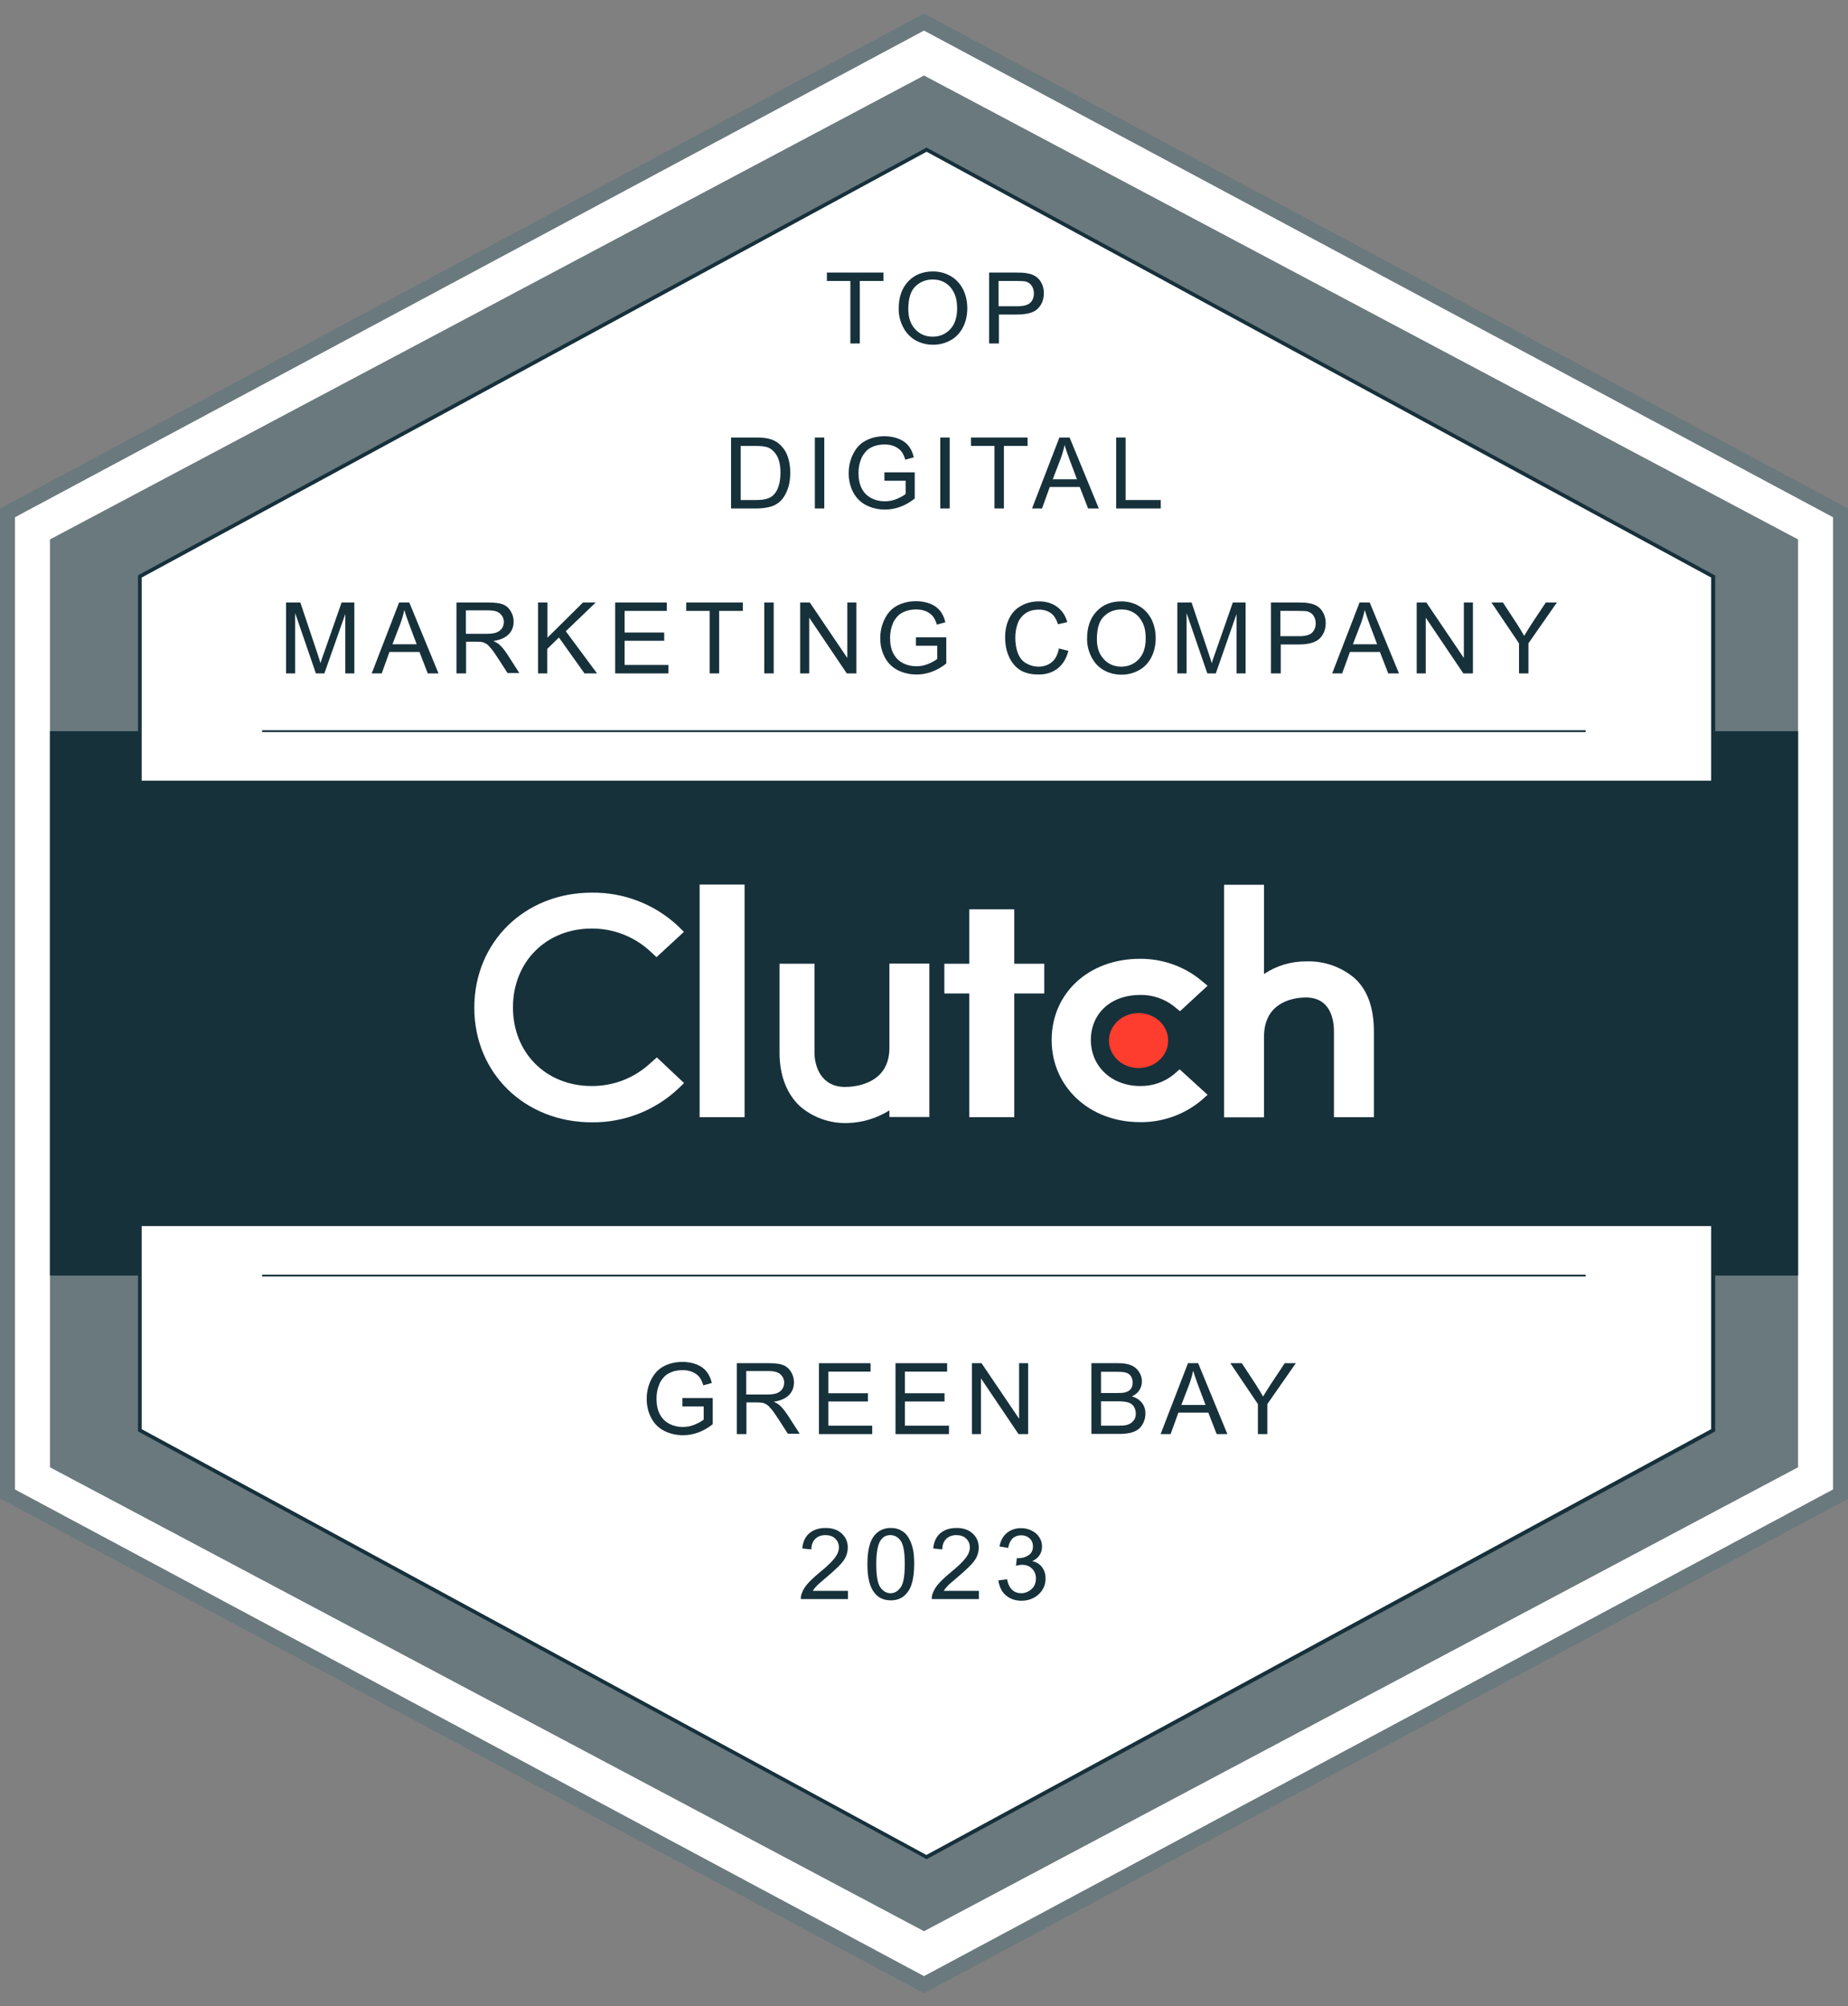 <?xml version="1.0" encoding="UTF-8"?> <svg xmlns="http://www.w3.org/2000/svg" width="82" height="89" viewBox="0 0 82 89" fill="none"><rect x="0" y="0" width="82" height="89" fill="#808080" stroke="none"/><g clip-path="url(#clip0_578_44764)"><path d="M81.779 22.742V66.276L41.116 88.043L0.444 66.276V22.742L41.116 0.974L81.779 22.742Z" fill="white"></path><path d="M41 88.418L40.844 88.337L0 66.472V22.555L0.172 22.465L41 0.601L41.156 0.682L82 22.555V66.488L41 88.418ZM0.665 66.073L41 87.661L81.335 66.073V22.945L41 1.357L0.665 22.945V66.073Z" fill="#6A797D"></path><path d="M79.784 23.929V65.089L41.001 85.669L2.217 65.089V23.929L41.001 3.349L79.784 23.929Z" fill="#6A797D"></path><path d="M79.784 32.434H2.217V56.584H79.784V32.434Z" fill="#17313B"></path><path d="M76.016 25.572V63.447L41.114 82.384L6.205 63.447V25.572L41.114 6.634L76.016 25.572Z" fill="white"></path><path d="M41.115 82.474L41.074 82.45L6.123 63.496V25.523L6.164 25.499L41.115 6.545L41.156 6.569L76.107 25.531V63.496L76.066 63.52L41.115 82.474ZM6.288 63.398L41.107 82.287L75.926 63.398V25.62L41.115 6.732L6.288 25.62V63.398Z" fill="#17313B"></path><path d="M78.676 34.63H3.325V54.389H78.676V34.63Z" fill="#17313B"></path><path d="M70.361 56.544H11.631V56.625H70.361V56.544Z" fill="#17313B"></path><path d="M70.361 32.393H11.631V32.475H70.361V32.393Z" fill="#17313B"></path><path d="M33.039 39.24H31.044V49.558H33.039V39.24Z" fill="white"></path><path d="M39.465 46.484C39.465 48.094 37.93 48.217 37.495 48.217C36.42 48.217 36.141 47.273 36.141 46.712V42.752H34.59V46.704C34.59 47.704 34.91 48.526 35.492 49.07C36.075 49.574 36.822 49.843 37.602 49.818C38.259 49.802 38.907 49.607 39.465 49.257V49.55H41.238V42.744H39.465V46.484Z" fill="white"></path><path d="M45.005 40.337H43.011V42.752H41.903V44.07H43.011V49.558H45.005V44.07H46.335V42.752H45.005V40.337Z" fill="white"></path><path d="M52.081 47.664C51.663 48.005 51.137 48.184 50.596 48.176C49.332 48.176 48.404 47.314 48.404 46.135C48.404 44.956 49.291 44.135 50.596 44.135C51.137 44.127 51.671 44.306 52.09 44.639L52.36 44.858L53.583 43.728L53.28 43.476C52.525 42.858 51.564 42.525 50.579 42.533C48.314 42.533 46.664 44.053 46.664 46.135C46.664 48.217 48.347 49.778 50.579 49.778C51.564 49.794 52.533 49.453 53.288 48.827L53.583 48.566L52.344 47.436L52.081 47.664Z" fill="white"></path><path d="M60.109 43.395C59.518 42.891 58.755 42.622 57.975 42.647C57.302 42.639 56.645 42.834 56.087 43.208V39.248H54.314V49.566H56.087V45.989C56.087 44.379 57.515 44.248 57.942 44.248C59.017 44.248 59.19 45.192 59.19 45.753V49.558H60.963V45.761C60.963 44.761 60.708 43.94 60.109 43.395Z" fill="white"></path><path d="M50.522 47.379C51.247 47.379 51.835 46.833 51.835 46.159C51.835 45.486 51.247 44.94 50.522 44.94C49.796 44.94 49.208 45.486 49.208 46.159C49.208 46.833 49.796 47.379 50.522 47.379Z" fill="#FF3D2E"></path><path d="M28.86 47.16C28.154 47.819 27.218 48.184 26.25 48.176C24.231 48.176 22.761 46.705 22.761 44.688C22.761 42.671 24.231 41.191 26.25 41.191C27.218 41.183 28.146 41.549 28.852 42.2L29.131 42.46L30.346 41.338L30.083 41.078C29.049 40.11 27.678 39.581 26.258 39.598C23.279 39.598 21.046 41.793 21.046 44.704C21.046 47.615 23.295 49.786 26.258 49.786C27.686 49.803 29.057 49.266 30.091 48.298L30.354 48.046L29.147 46.908L28.86 47.16Z" fill="white"></path><path d="M37.733 15.237V12.464H36.691V12.09H39.203V12.464H38.152V15.237H37.733Z" fill="#17313B"></path><path d="M39.876 13.708C39.876 13.187 40.016 12.781 40.303 12.48C40.582 12.187 40.951 12.041 41.395 12.041C41.69 12.041 41.953 12.114 42.191 12.252C42.429 12.39 42.601 12.586 42.732 12.83C42.855 13.082 42.921 13.358 42.921 13.675C42.921 13.992 42.855 14.277 42.724 14.529C42.593 14.781 42.412 14.968 42.174 15.098C41.936 15.228 41.682 15.293 41.403 15.293C41.107 15.293 40.836 15.22 40.598 15.082C40.36 14.935 40.188 14.74 40.065 14.496C39.942 14.252 39.876 13.984 39.876 13.708ZM40.303 13.716C40.303 14.098 40.41 14.391 40.615 14.61C40.82 14.83 41.074 14.935 41.386 14.935C41.698 14.935 41.961 14.822 42.166 14.602C42.371 14.383 42.47 14.074 42.47 13.667C42.47 13.415 42.429 13.187 42.338 13C42.248 12.813 42.125 12.659 41.953 12.553C41.788 12.447 41.6 12.399 41.386 12.399C41.091 12.399 40.836 12.496 40.623 12.699C40.41 12.903 40.303 13.236 40.303 13.716Z" fill="#17313B"></path><path d="M43.89 15.237V12.09H45.088C45.301 12.09 45.458 12.098 45.572 12.122C45.728 12.147 45.86 12.195 45.966 12.269C46.073 12.342 46.155 12.44 46.221 12.569C46.286 12.7 46.319 12.846 46.319 13.001C46.319 13.269 46.237 13.496 46.065 13.675C45.892 13.863 45.581 13.952 45.137 13.952H44.325V15.237H43.89ZM44.308 13.586H45.129C45.4 13.586 45.597 13.537 45.704 13.44C45.819 13.342 45.876 13.196 45.876 13.017C45.876 12.887 45.843 12.773 45.778 12.675C45.712 12.578 45.622 12.521 45.515 12.488C45.441 12.472 45.31 12.464 45.121 12.464H44.308V13.586Z" fill="#17313B"></path><path d="M32.438 22.555V19.408H33.53C33.776 19.408 33.965 19.424 34.096 19.457C34.277 19.497 34.433 19.571 34.564 19.684C34.728 19.823 34.86 20.002 34.942 20.221C35.024 20.441 35.065 20.685 35.065 20.969C35.065 21.205 35.04 21.416 34.983 21.603C34.925 21.79 34.852 21.937 34.77 22.059C34.687 22.181 34.589 22.278 34.482 22.343C34.376 22.416 34.252 22.465 34.105 22.498C33.957 22.53 33.785 22.555 33.596 22.555H32.438ZM32.857 22.181H33.538C33.743 22.181 33.908 22.164 34.031 22.124C34.154 22.083 34.244 22.034 34.318 21.961C34.416 21.864 34.499 21.733 34.548 21.563C34.605 21.4 34.63 21.197 34.63 20.961C34.63 20.636 34.572 20.384 34.466 20.205C34.359 20.026 34.228 19.912 34.072 19.847C33.957 19.806 33.776 19.782 33.53 19.782H32.865V22.181H32.857Z" fill="#17313B"></path><path d="M36.157 22.555V19.408H36.575V22.555H36.157Z" fill="#17313B"></path><path d="M39.243 21.319V20.953H40.589V22.116C40.384 22.278 40.17 22.4 39.949 22.482C39.727 22.563 39.505 22.604 39.276 22.604C38.964 22.604 38.684 22.538 38.43 22.408C38.176 22.278 37.987 22.083 37.855 21.831C37.724 21.579 37.658 21.303 37.658 20.994C37.658 20.685 37.724 20.4 37.855 20.14C37.987 19.872 38.167 19.676 38.414 19.546C38.66 19.416 38.939 19.351 39.251 19.351C39.481 19.351 39.686 19.392 39.875 19.465C40.063 19.538 40.203 19.644 40.31 19.774C40.416 19.904 40.498 20.075 40.548 20.286L40.17 20.392C40.121 20.229 40.063 20.107 39.99 20.018C39.916 19.928 39.817 19.855 39.686 19.798C39.555 19.741 39.407 19.717 39.251 19.717C39.062 19.717 38.89 19.75 38.75 19.806C38.611 19.863 38.496 19.936 38.414 20.034C38.332 20.132 38.258 20.229 38.217 20.343C38.135 20.538 38.093 20.75 38.093 20.977C38.093 21.254 38.143 21.49 38.241 21.677C38.34 21.864 38.479 22.002 38.668 22.099C38.857 22.197 39.054 22.238 39.259 22.238C39.44 22.238 39.62 22.205 39.793 22.132C39.965 22.059 40.096 21.986 40.187 21.913V21.327H39.243V21.319Z" fill="#17313B"></path><path d="M41.722 22.555V19.408H42.14V22.555H41.722Z" fill="#17313B"></path><path d="M44.127 22.555V19.782H43.084V19.408H45.596V19.782H44.546V22.555H44.127Z" fill="#17313B"></path><path d="M45.794 22.555L47.008 19.408H47.46L48.757 22.555H48.281L47.911 21.603H46.581L46.237 22.555H45.794ZM46.713 21.262H47.788L47.46 20.392C47.361 20.123 47.287 19.912 47.238 19.741C47.197 19.945 47.14 20.14 47.066 20.343L46.713 21.262Z" fill="#17313B"></path><path d="M49.528 22.555V19.408H49.946V22.181H51.506V22.555H49.528Z" fill="#17313B"></path><path d="M12.694 29.872V26.726H13.326L14.073 28.953C14.139 29.157 14.196 29.32 14.221 29.417C14.254 29.303 14.311 29.133 14.393 28.913L15.157 26.726H15.723V29.872H15.321V27.238L14.393 29.872H14.016L13.097 27.197V29.872H12.694Z" fill="#17313B"></path><path d="M16.494 29.872L17.709 26.726H18.161L19.457 29.872H18.981L18.612 28.921H17.282L16.938 29.872H16.494ZM17.414 28.579H18.489L18.161 27.709C18.062 27.441 17.988 27.23 17.939 27.059C17.898 27.262 17.84 27.457 17.767 27.661L17.414 28.579Z" fill="#17313B"></path><path d="M20.254 29.872V26.726H21.658C21.937 26.726 22.159 26.75 22.306 26.807C22.454 26.864 22.569 26.961 22.659 27.108C22.75 27.254 22.791 27.409 22.791 27.579C22.791 27.799 22.717 27.994 22.569 28.14C22.421 28.287 22.2 28.392 21.896 28.433C22.011 28.49 22.093 28.539 22.151 28.588C22.274 28.701 22.389 28.84 22.495 29.002L23.045 29.856H22.52L22.101 29.206C21.978 29.019 21.88 28.872 21.797 28.775C21.715 28.677 21.65 28.604 21.584 28.563C21.518 28.523 21.461 28.498 21.395 28.482C21.346 28.474 21.272 28.466 21.165 28.466H20.681V29.872H20.254ZM20.673 28.116H21.576C21.765 28.116 21.921 28.1 22.027 28.059C22.134 28.018 22.216 27.953 22.274 27.872C22.331 27.783 22.356 27.693 22.356 27.587C22.356 27.441 22.298 27.319 22.192 27.222C22.085 27.124 21.912 27.075 21.674 27.075H20.673V28.116Z" fill="#17313B"></path><path d="M23.874 29.872V26.726H24.292V28.287L25.868 26.726H26.435L25.105 28.002L26.492 29.872H25.934L24.801 28.279L24.284 28.783V29.872H23.874Z" fill="#17313B"></path><path d="M27.297 29.872V26.726H29.587V27.1H27.715V28.059H29.472V28.425H27.715V29.498H29.661V29.872H27.297Z" fill="#17313B"></path><path d="M31.491 29.872V27.1H30.449V26.726H32.961V27.1H31.91V29.872H31.491Z" fill="#17313B"></path><path d="M33.912 29.872V26.726H34.331V29.872H33.912Z" fill="#17313B"></path><path d="M35.505 29.872V26.726H35.932L37.598 29.189V26.726H38V29.872H37.573L35.907 27.401V29.872H35.505Z" fill="#17313B"></path><path d="M40.643 28.636V28.271H41.989V29.433C41.784 29.596 41.571 29.718 41.349 29.799C41.127 29.881 40.906 29.921 40.676 29.921C40.364 29.921 40.085 29.856 39.831 29.726C39.576 29.596 39.387 29.401 39.256 29.149C39.125 28.897 39.059 28.62 39.059 28.311C39.059 28.002 39.125 27.718 39.256 27.457C39.387 27.189 39.568 26.994 39.814 26.864C40.06 26.734 40.339 26.669 40.651 26.669C40.881 26.669 41.086 26.709 41.275 26.782C41.464 26.856 41.603 26.961 41.71 27.091C41.817 27.222 41.899 27.392 41.948 27.604L41.571 27.709C41.521 27.547 41.464 27.425 41.39 27.335C41.316 27.246 41.218 27.173 41.086 27.116C40.955 27.059 40.807 27.035 40.651 27.035C40.463 27.035 40.29 27.067 40.151 27.124C40.011 27.181 39.896 27.254 39.814 27.352C39.732 27.449 39.658 27.547 39.617 27.661C39.535 27.856 39.494 28.067 39.494 28.295C39.494 28.571 39.543 28.807 39.642 28.994C39.74 29.181 39.88 29.319 40.069 29.417C40.257 29.515 40.454 29.555 40.66 29.555C40.84 29.555 41.021 29.523 41.193 29.45C41.365 29.376 41.497 29.303 41.587 29.23V28.645H40.643V28.636Z" fill="#17313B"></path><path d="M46.988 28.767L47.407 28.872C47.316 29.214 47.161 29.474 46.931 29.653C46.701 29.832 46.422 29.921 46.093 29.921C45.749 29.921 45.47 29.856 45.256 29.718C45.043 29.58 44.879 29.377 44.764 29.116C44.649 28.856 44.6 28.572 44.6 28.271C44.6 27.945 44.665 27.661 44.788 27.417C44.912 27.173 45.092 26.986 45.33 26.864C45.56 26.734 45.823 26.677 46.102 26.677C46.422 26.677 46.684 26.758 46.906 26.921C47.128 27.084 47.276 27.303 47.358 27.596L46.947 27.693C46.873 27.466 46.767 27.295 46.627 27.197C46.487 27.1 46.315 27.043 46.102 27.043C45.855 27.043 45.65 27.1 45.494 27.214C45.338 27.328 45.215 27.482 45.15 27.677C45.084 27.872 45.051 28.076 45.051 28.279C45.051 28.547 45.092 28.783 45.166 28.978C45.248 29.181 45.363 29.328 45.535 29.425C45.708 29.523 45.88 29.572 46.077 29.572C46.315 29.572 46.512 29.507 46.676 29.368C46.84 29.23 46.931 29.035 46.988 28.767Z" fill="#17313B"></path><path d="M48.236 28.344C48.236 27.823 48.375 27.417 48.662 27.116C48.95 26.815 49.311 26.677 49.754 26.677C50.05 26.677 50.312 26.75 50.55 26.889C50.788 27.027 50.961 27.222 51.092 27.466C51.215 27.718 51.281 27.994 51.281 28.311C51.281 28.628 51.215 28.913 51.084 29.165C50.952 29.417 50.772 29.604 50.534 29.734C50.296 29.864 50.041 29.929 49.762 29.929C49.467 29.929 49.196 29.856 48.958 29.718C48.72 29.58 48.547 29.377 48.424 29.133C48.301 28.889 48.236 28.62 48.236 28.344ZM48.671 28.352C48.671 28.734 48.777 29.027 48.983 29.246C49.188 29.466 49.442 29.572 49.754 29.572C50.066 29.572 50.329 29.458 50.534 29.238C50.739 29.019 50.838 28.71 50.838 28.303C50.838 28.051 50.797 27.823 50.706 27.637C50.616 27.45 50.493 27.295 50.32 27.189C50.156 27.084 49.968 27.035 49.754 27.035C49.459 27.035 49.204 27.132 48.991 27.336C48.777 27.539 48.671 27.872 48.671 28.352Z" fill="#17313B"></path><path d="M52.241 29.872V26.726H52.873L53.62 28.953C53.686 29.157 53.743 29.32 53.768 29.417C53.801 29.303 53.858 29.132 53.94 28.913L54.704 26.726H55.27V29.872H54.868V27.238L53.949 29.872H53.571L52.652 27.197V29.872H52.241Z" fill="#17313B"></path><path d="M56.395 29.872V26.726H57.593C57.807 26.726 57.963 26.734 58.078 26.758C58.233 26.782 58.365 26.831 58.471 26.904C58.578 26.978 58.66 27.075 58.726 27.205C58.792 27.335 58.825 27.482 58.825 27.636C58.825 27.905 58.742 28.132 58.57 28.311C58.398 28.49 58.086 28.588 57.642 28.588H56.83V29.872H56.395ZM56.813 28.222H57.634C57.905 28.222 58.102 28.173 58.209 28.075C58.316 27.978 58.381 27.831 58.381 27.652C58.381 27.522 58.348 27.409 58.283 27.311C58.217 27.213 58.127 27.157 58.02 27.124C57.946 27.108 57.815 27.1 57.626 27.1H56.813V28.222Z" fill="#17313B"></path><path d="M59.112 29.872L60.327 26.726H60.778L62.075 29.872H61.599L61.23 28.921H59.9L59.555 29.872H59.112ZM60.031 28.579H61.106L60.778 27.709C60.68 27.441 60.606 27.23 60.556 27.059C60.515 27.262 60.458 27.457 60.384 27.661L60.031 28.579Z" fill="#17313B"></path><path d="M62.862 29.872V26.726H63.289L64.955 29.189V26.726H65.358V29.872H64.931L63.264 27.401V29.872H62.862Z" fill="#17313B"></path><path d="M67.402 29.872V28.539L66.178 26.726H66.687L67.311 27.677C67.426 27.856 67.533 28.035 67.631 28.206C67.73 28.043 67.845 27.856 67.976 27.652L68.592 26.726H69.084L67.82 28.539V29.872H67.402Z" fill="#17313B"></path><path d="M30.28 62.381V62.015H31.626V63.178C31.421 63.341 31.208 63.463 30.986 63.544C30.764 63.625 30.543 63.666 30.313 63.666C30.001 63.666 29.722 63.601 29.468 63.471C29.213 63.341 29.024 63.146 28.893 62.894C28.762 62.642 28.696 62.365 28.696 62.056C28.696 61.747 28.762 61.462 28.893 61.202C29.024 60.942 29.205 60.739 29.451 60.609C29.697 60.479 29.977 60.414 30.288 60.414C30.518 60.414 30.723 60.454 30.912 60.527C31.101 60.601 31.241 60.706 31.347 60.836C31.454 60.967 31.536 61.137 31.585 61.349L31.208 61.454C31.159 61.292 31.101 61.17 31.027 61.08C30.953 60.991 30.855 60.918 30.723 60.861C30.592 60.804 30.444 60.779 30.288 60.779C30.1 60.779 29.927 60.812 29.788 60.869C29.648 60.926 29.533 60.999 29.451 61.097C29.369 61.194 29.295 61.292 29.254 61.406C29.172 61.601 29.131 61.812 29.131 62.04C29.131 62.316 29.18 62.552 29.279 62.739C29.377 62.926 29.517 63.064 29.706 63.162C29.894 63.26 30.091 63.3 30.297 63.3C30.477 63.3 30.658 63.268 30.83 63.194C31.003 63.121 31.134 63.048 31.224 62.975V62.389H30.28V62.381Z" fill="#17313B"></path><path d="M32.693 63.617V60.471H34.097C34.376 60.471 34.598 60.495 34.745 60.552C34.893 60.609 35.008 60.706 35.098 60.853C35.189 60.999 35.23 61.154 35.23 61.325C35.23 61.544 35.156 61.739 35.008 61.886C34.86 62.032 34.639 62.138 34.335 62.178C34.45 62.235 34.532 62.284 34.589 62.333C34.713 62.447 34.827 62.585 34.934 62.748L35.484 63.601H34.959L34.54 62.951C34.417 62.764 34.319 62.617 34.236 62.52C34.154 62.422 34.089 62.349 34.023 62.308C33.957 62.268 33.9 62.243 33.834 62.227C33.785 62.219 33.711 62.211 33.605 62.211H33.12V63.617H32.693ZM33.112 61.861H34.015C34.204 61.861 34.359 61.845 34.466 61.804C34.573 61.764 34.655 61.699 34.713 61.617C34.77 61.528 34.795 61.438 34.795 61.333C34.795 61.186 34.737 61.064 34.63 60.967C34.524 60.869 34.351 60.82 34.113 60.82H33.112V61.861Z" fill="#17313B"></path><path d="M36.338 63.617V60.471H38.628V60.845H36.756V61.804H38.513V62.17H36.756V63.243H38.702V63.617H36.338Z" fill="#17313B"></path><path d="M39.736 63.617V60.471H42.026V60.845H40.154V61.804H41.911V62.17H40.154V63.243H42.108V63.617H39.736Z" fill="#17313B"></path><path d="M43.126 63.617V60.471H43.553L45.219 62.934V60.471H45.621V63.617H45.194L43.528 61.146V63.617H43.126Z" fill="#17313B"></path><path d="M48.428 63.617V60.471H49.619C49.865 60.471 50.054 60.503 50.201 60.568C50.349 60.633 50.464 60.731 50.546 60.861C50.628 60.991 50.669 61.129 50.669 61.276C50.669 61.414 50.636 61.536 50.563 61.658C50.489 61.78 50.382 61.869 50.226 61.942C50.415 61.999 50.563 62.097 50.669 62.227C50.776 62.365 50.825 62.52 50.825 62.707C50.825 62.853 50.792 62.991 50.735 63.113C50.669 63.243 50.595 63.341 50.505 63.406C50.415 63.471 50.3 63.528 50.16 63.56C50.021 63.593 49.848 63.609 49.651 63.609H48.428V63.617ZM48.847 61.796H49.536C49.725 61.796 49.857 61.788 49.939 61.764C50.045 61.731 50.127 61.682 50.177 61.609C50.234 61.536 50.259 61.446 50.259 61.333C50.259 61.227 50.234 61.138 50.185 61.056C50.136 60.975 50.062 60.926 49.972 60.894C49.881 60.861 49.717 60.853 49.487 60.853H48.855V61.796H48.847ZM48.847 63.243H49.635C49.775 63.243 49.865 63.235 49.922 63.227C50.021 63.211 50.103 63.178 50.169 63.138C50.234 63.097 50.283 63.04 50.333 62.967C50.382 62.894 50.398 62.804 50.398 62.699C50.398 62.585 50.365 62.479 50.308 62.39C50.251 62.3 50.16 62.243 50.054 62.211C49.947 62.178 49.791 62.162 49.586 62.162H48.855V63.243H48.847Z" fill="#17313B"></path><path d="M51.499 63.617L52.714 60.471H53.165L54.462 63.617H53.986L53.617 62.666H52.287L51.942 63.617H51.499ZM52.418 62.325H53.493L53.165 61.455C53.067 61.186 52.993 60.975 52.943 60.804C52.902 61.007 52.845 61.203 52.771 61.406L52.418 62.325Z" fill="#17313B"></path><path d="M55.816 63.617V62.284L54.593 60.471H55.102L55.726 61.422C55.841 61.601 55.948 61.78 56.046 61.95C56.145 61.788 56.26 61.601 56.391 61.398L57.007 60.471H57.499L56.235 62.284V63.617H55.816Z" fill="#17313B"></path><path d="M37.627 70.561V70.936H35.533C35.533 70.846 35.542 70.757 35.583 70.667C35.632 70.529 35.722 70.382 35.837 70.252C35.952 70.122 36.124 69.96 36.346 69.773C36.691 69.496 36.921 69.269 37.044 69.106C37.167 68.943 37.224 68.789 37.224 68.642C37.224 68.488 37.167 68.358 37.06 68.252C36.953 68.147 36.806 68.098 36.625 68.098C36.436 68.098 36.289 68.155 36.174 68.268C36.059 68.382 36.001 68.537 36.001 68.732L35.599 68.691C35.624 68.398 35.73 68.171 35.911 68.016C36.092 67.862 36.33 67.781 36.633 67.781C36.937 67.781 37.175 67.862 37.356 68.033C37.536 68.203 37.618 68.407 37.618 68.651C37.618 68.772 37.594 68.903 37.544 69.025C37.495 69.147 37.405 69.277 37.282 69.407C37.159 69.537 36.962 69.724 36.682 69.96C36.453 70.155 36.297 70.285 36.231 70.358C36.165 70.431 36.108 70.496 36.067 70.57H37.627V70.561Z" fill="#17313B"></path><path d="M38.488 69.382C38.488 69.008 38.529 68.716 38.603 68.488C38.677 68.26 38.792 68.09 38.948 67.968C39.104 67.846 39.293 67.781 39.523 67.781C39.695 67.781 39.843 67.813 39.974 67.886C40.105 67.951 40.212 68.049 40.294 68.179C40.376 68.309 40.442 68.463 40.491 68.642C40.541 68.821 40.565 69.073 40.565 69.382C40.565 69.748 40.524 70.049 40.45 70.277C40.376 70.504 40.261 70.675 40.105 70.805C39.95 70.927 39.761 70.992 39.531 70.992C39.227 70.992 38.981 70.887 38.809 70.667C38.587 70.399 38.488 69.976 38.488 69.382ZM38.882 69.382C38.882 69.895 38.94 70.244 39.063 70.415C39.186 70.586 39.334 70.675 39.514 70.675C39.695 70.675 39.843 70.586 39.966 70.415C40.089 70.244 40.146 69.903 40.146 69.382C40.146 68.862 40.089 68.52 39.966 68.35C39.843 68.179 39.695 68.098 39.506 68.098C39.326 68.098 39.186 68.171 39.079 68.325C38.948 68.512 38.882 68.87 38.882 69.382Z" fill="#17313B"></path><path d="M43.437 70.561V70.936H41.344C41.344 70.846 41.352 70.757 41.394 70.667C41.443 70.529 41.533 70.382 41.648 70.252C41.763 70.122 41.935 69.96 42.157 69.773C42.502 69.496 42.731 69.269 42.855 69.106C42.978 68.943 43.035 68.789 43.035 68.642C43.035 68.488 42.978 68.358 42.871 68.252C42.764 68.147 42.617 68.098 42.436 68.098C42.247 68.098 42.099 68.155 41.984 68.268C41.87 68.382 41.812 68.537 41.812 68.732L41.41 68.691C41.435 68.398 41.541 68.171 41.722 68.016C41.902 67.862 42.141 67.781 42.444 67.781C42.748 67.781 42.986 67.862 43.166 68.033C43.347 68.203 43.429 68.407 43.429 68.651C43.429 68.772 43.405 68.903 43.355 69.025C43.306 69.147 43.216 69.277 43.093 69.407C42.969 69.537 42.773 69.724 42.493 69.96C42.264 70.155 42.108 70.285 42.042 70.358C41.976 70.431 41.919 70.496 41.878 70.57H43.437V70.561Z" fill="#17313B"></path><path d="M44.3 70.106L44.686 70.057C44.727 70.277 44.809 70.431 44.916 70.529C45.022 70.626 45.154 70.675 45.31 70.675C45.49 70.675 45.646 70.61 45.777 70.488C45.909 70.366 45.966 70.204 45.966 70.025C45.966 69.846 45.909 69.699 45.794 69.586C45.679 69.472 45.531 69.415 45.351 69.415C45.277 69.415 45.186 69.431 45.08 69.456L45.121 69.114C45.145 69.114 45.17 69.122 45.186 69.122C45.351 69.122 45.498 69.081 45.638 68.992C45.769 68.903 45.835 68.772 45.835 68.594C45.835 68.455 45.786 68.333 45.687 68.244C45.589 68.154 45.466 68.106 45.31 68.106C45.162 68.106 45.031 68.154 44.932 68.244C44.834 68.341 44.768 68.48 44.735 68.667L44.349 68.602C44.398 68.341 44.505 68.146 44.678 68C44.85 67.862 45.055 67.789 45.31 67.789C45.482 67.789 45.646 67.829 45.786 67.903C45.933 67.976 46.04 68.073 46.122 68.203C46.204 68.333 46.237 68.463 46.237 68.61C46.237 68.748 46.204 68.87 46.13 68.984C46.057 69.098 45.95 69.187 45.802 69.252C45.991 69.293 46.139 69.382 46.237 69.521C46.344 69.659 46.393 69.821 46.393 70.025C46.393 70.301 46.295 70.529 46.089 70.724C45.884 70.911 45.63 71.008 45.326 71.008C45.047 71.008 44.817 70.927 44.628 70.765C44.44 70.602 44.333 70.366 44.3 70.106Z" fill="#17313B"></path></g><defs><clipPath id="clip0_578_44764"><rect width="82" height="88" fill="white" transform="translate(0 0.601)"></rect></clipPath></defs></svg> 